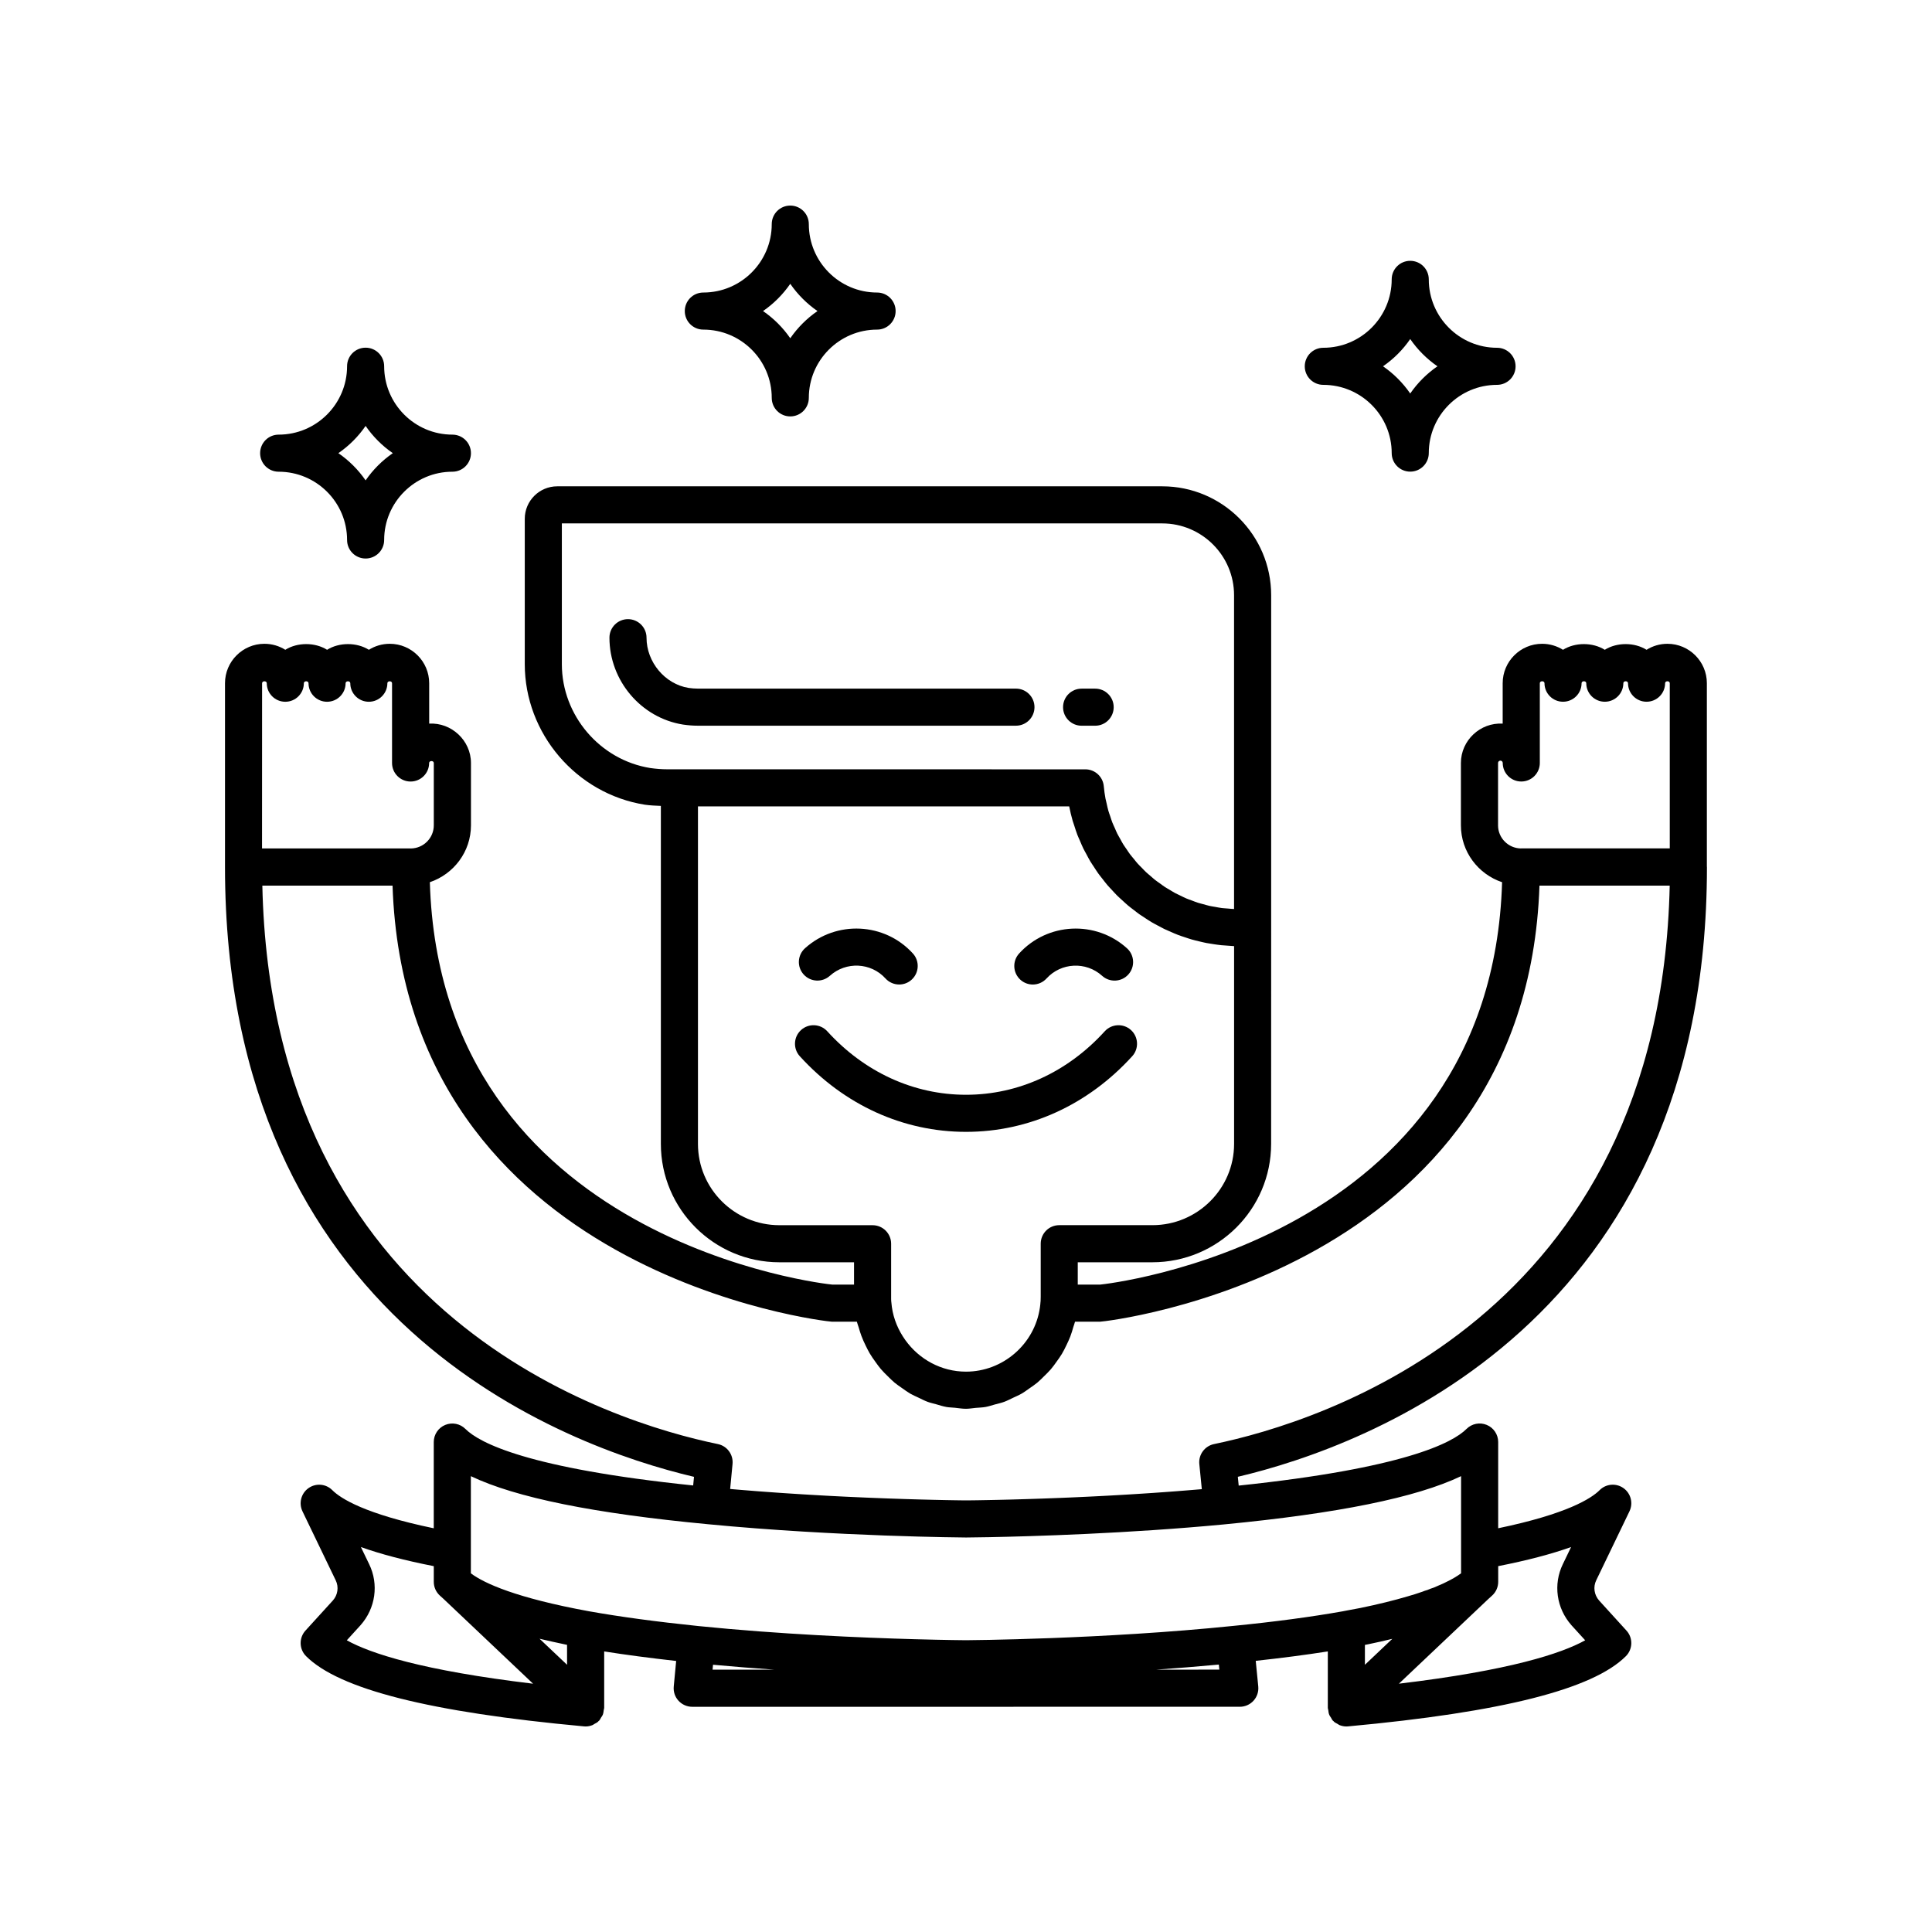 <?xml version="1.0" encoding="UTF-8"?>
<!-- Uploaded to: ICON Repo, www.iconrepo.com, Generator: ICON Repo Mixer Tools -->
<svg fill="#000000" width="800px" height="800px" version="1.1" viewBox="144 144 512 512" xmlns="http://www.w3.org/2000/svg">
 <g>
  <path d="m330.39 231.35c10 0 18.129 8.113 18.129 18.09 0 2.715 2.199 4.914 4.914 4.914 2.719 0 4.914-2.199 4.914-4.914 0-9.973 8.117-18.09 18.09-18.09 2.719 0 4.914-2.199 4.914-4.914s-2.199-4.914-4.914-4.914c-9.973 0-18.09-8.133-18.09-18.129 0-2.715-2.199-4.914-4.914-4.914-2.719 0-4.914 2.199-4.914 4.914 0 9.996-8.133 18.129-18.129 18.129-2.719 0-4.914 2.199-4.914 4.914-0.004 2.715 2.195 4.914 4.914 4.914zm23.039-12.137c1.945 2.824 4.391 5.273 7.211 7.219-2.816 1.941-5.266 4.387-7.211 7.207-1.945-2.82-4.391-5.266-7.219-7.207 2.824-1.945 5.273-4.394 7.219-7.219z"/>
  <path d="m217.85 269.01c10 0 18.129 8.113 18.129 18.09 0 2.715 2.199 4.914 4.914 4.914 2.719 0 4.914-2.199 4.914-4.914 0-9.973 8.113-18.09 18.086-18.09 2.719 0 4.914-2.199 4.914-4.914s-2.199-4.914-4.914-4.914c-9.973 0-18.086-8.133-18.086-18.129 0-2.715-2.199-4.914-4.914-4.914-2.719 0-4.914 2.199-4.914 4.914 0 9.996-8.133 18.129-18.129 18.129-2.719 0-4.914 2.199-4.914 4.914s2.195 4.914 4.914 4.914zm23.039-12.137c1.945 2.824 4.387 5.273 7.211 7.219-2.824 1.945-5.266 4.391-7.211 7.211-1.945-2.82-4.391-5.266-7.219-7.211 2.828-1.945 5.277-4.394 7.219-7.219z"/>
  <path d="m494.69 245.99c9.992 0 18.125 8.113 18.125 18.086 0 2.715 2.199 4.914 4.914 4.914 2.719 0 4.914-2.199 4.914-4.914 0-9.973 8.117-18.086 18.09-18.086 2.719 0 4.914-2.199 4.914-4.914 0-2.715-2.199-4.914-4.914-4.914-9.973 0-18.09-8.133-18.09-18.129 0-2.715-2.199-4.914-4.914-4.914-2.719 0-4.914 2.199-4.914 4.914 0 9.996-8.133 18.129-18.125 18.129-2.719 0-4.914 2.199-4.914 4.914 0 2.715 2.199 4.914 4.914 4.914zm23.035-12.137c1.945 2.824 4.391 5.273 7.211 7.219-2.816 1.941-5.266 4.391-7.211 7.207-1.945-2.816-4.391-5.266-7.215-7.207 2.824-1.945 5.273-4.394 7.215-7.219z"/>
  <path d="m413.23 326.49h-84.305c-0.797 0-1.602-0.066-2.457-0.188-6.238-1-11.133-6.84-11.133-13.305 0-2.715-2.199-4.914-4.914-4.914-2.719 0-4.914 2.199-4.914 4.914 0 11.352 8.348 21.242 19.488 23.02 1.445 0.207 2.691 0.301 3.93 0.301h84.309c2.719 0 4.914-2.199 4.914-4.914 0-2.711-2.199-4.914-4.918-4.914z"/>
  <path d="m439.14 331.41c0-2.715-2.199-4.914-4.914-4.914h-3.59c-2.719 0-4.914 2.199-4.914 4.914s2.199 4.914 4.914 4.914h3.59c2.715 0 4.914-2.199 4.914-4.914z"/>
  <path d="m363.92 402.6c4.277-3.852 10.883-3.551 14.734 0.695 0.969 1.066 2.305 1.609 3.637 1.609 1.18 0 2.363-0.422 3.301-1.277 2.012-1.824 2.16-4.934 0.336-6.941-7.484-8.242-20.312-8.855-28.598-1.387-2.016 1.82-2.176 4.926-0.355 6.941 1.824 2.023 4.934 2.172 6.945 0.359z"/>
  <path d="m444.05 423.91c1.824-2.008 1.676-5.117-0.332-6.941-2-1.82-5.117-1.676-6.945 0.328-9.863 10.852-22.926 16.828-36.77 16.828s-26.902-5.977-36.77-16.828c-1.828-2.004-4.938-2.152-6.945-0.328-2.008 1.828-2.156 4.934-0.332 6.941 11.754 12.926 27.398 20.043 44.047 20.043 16.648 0.004 32.293-7.117 44.047-20.043z"/>
  <path d="m417.71 404.91c1.336 0 2.668-0.543 3.637-1.609 3.859-4.234 10.461-4.559 14.727-0.699 2.012 1.816 5.121 1.668 6.941-0.348 1.824-2.012 1.664-5.121-0.344-6.941-8.281-7.488-21.102-6.863-28.598 1.379-1.824 2.008-1.676 5.117 0.332 6.941 0.938 0.855 2.125 1.277 3.305 1.277z"/>
  <path d="m567.78 568.15c-1.32-1.504-1.621-3.594-0.762-5.356l8.809-18.285c1.035-2.16 0.371-4.754-1.586-6.141-1.953-1.387-4.621-1.168-6.32 0.531-2.227 2.227-8.668 6.324-26.887 10.105v-22.852c0-1.988-1.195-3.781-3.035-4.539-1.84-0.762-3.949-0.34-5.356 1.066-3.691 3.688-16.535 10.422-60.375 15.02l-0.23-2.332c34.262-8.086 124.32-40.918 124.32-161.61 0-0.035-0.02-0.062-0.02-0.094v-48.602c0-5.762-4.691-10.449-10.449-10.449-2.031 0-3.926 0.582-5.535 1.59-3.215-2.012-7.863-2.012-11.07 0-3.215-2.012-7.859-2.012-11.074 0-1.609-1.004-3.504-1.59-5.535-1.59-5.762 0-10.449 4.688-10.449 10.449v10.707c-5.957-0.344-11.07 4.461-11.07 10.43v16.516c0 7.031 4.594 12.949 10.914 15.082-2.867 95.582-105.61 106.57-106.47 106.63h-5.981v-5.91h19.77c17.355 0 31.473-14.074 31.473-31.375l0.012-60.996v-84.406c0-15.914-12.945-28.859-28.863-28.859h-160.33c-4.746 0-8.609 3.863-8.609 8.609v38.531c0 18.34 13.641 34.34 31.809 37.234 1.488 0.215 2.867 0.258 4.258 0.32v89.57c0 17.301 14.098 31.375 31.422 31.375h19.77v5.91l-5.754 0.004c-1.051-0.066-103.8-11.004-106.66-106.64 6.312-2.141 10.895-8.051 10.895-15.078v-16.516c0-5.969-5.184-10.773-11.07-10.43v-10.707c0-5.762-4.691-10.449-10.449-10.449-2.031 0-3.93 0.582-5.535 1.59-3.215-2.012-7.859-2.012-11.074 0-3.215-2.012-7.852-2.012-11.07 0-1.609-1.004-3.504-1.59-5.535-1.59-5.762 0-10.449 4.688-10.449 10.449v48.727c0.016 120.69 90.059 153.51 124.29 161.59l-0.219 2.285c-43.785-4.527-56.645-11.273-60.355-14.977-1.406-1.406-3.512-1.824-5.356-1.066-1.84 0.762-3.035 2.555-3.035 4.539v22.852c-18.219-3.781-24.66-7.879-26.887-10.105-1.695-1.703-4.367-1.922-6.32-0.531-1.953 1.387-2.621 3.981-1.586 6.141l8.816 18.301c0.855 1.754 0.543 3.856-0.742 5.309l-7.277 7.992c-1.766 1.941-1.699 4.926 0.16 6.785 8.762 8.762 32.84 14.848 73.621 18.602 0.16 0.02 0.316 0.027 0.465 0.027 0.637 0 1.254-0.137 1.84-0.371 0.172-0.07 0.312-0.207 0.48-0.297 0.344-0.188 0.699-0.348 0.992-0.617 0.047-0.039 0.062-0.102 0.105-0.145 0.047-0.047 0.109-0.059 0.156-0.105 0.23-0.242 0.34-0.543 0.512-0.816 0.148-0.238 0.336-0.449 0.441-0.711 0.172-0.422 0.227-0.863 0.277-1.312 0.02-0.184 0.113-0.352 0.113-0.539v-14.973c5.754 0.91 12.098 1.742 19.074 2.527l-0.641 6.766c-0.133 1.379 0.32 2.746 1.254 3.769 0.938 1.023 2.258 1.609 3.637 1.609l145.12-0.004c1.387 0 2.711-0.586 3.644-1.613 0.93-1.027 1.383-2.402 1.246-3.781l-0.668-6.781c6.848-0.746 13.254-1.578 19.102-2.496v14.977c0 0.188 0.094 0.355 0.113 0.539 0.051 0.449 0.102 0.891 0.277 1.312 0.105 0.262 0.293 0.469 0.441 0.711 0.172 0.273 0.281 0.574 0.512 0.816 0.047 0.047 0.109 0.062 0.156 0.105 0.043 0.043 0.059 0.105 0.105 0.145 0.293 0.27 0.652 0.43 0.992 0.617 0.168 0.09 0.309 0.227 0.48 0.297 0.582 0.234 1.203 0.371 1.836 0.371 0.148 0 0.301-0.008 0.453-0.023 40.781-3.754 64.863-9.84 73.621-18.602 1.859-1.859 1.926-4.844 0.16-6.785zm-26.781-205.44v-16.516c0-0.34 0.277-0.621 0.621-0.621 0.34 0 0.621 0.277 0.621 0.621 0 2.715 2.199 4.914 4.914 4.914 2.719 0 4.914-2.199 4.914-4.914v-21.141c0-0.68 1.238-0.68 1.238 0 0 2.715 2.199 4.914 4.914 4.914 2.719 0 4.914-2.199 4.914-4.914 0.004-0.684 1.242-0.676 1.242 0 0 2.715 2.199 4.914 4.914 4.914 2.719 0 4.914-2.199 4.914-4.914 0-0.68 1.238-0.68 1.238 0 0 2.715 2.199 4.914 4.914 4.914 2.719 0 4.914-2.199 4.914-4.914 0-0.68 1.238-0.68 1.238 0v43.781h-39.383c-0.02 0-0.035 0.012-0.055 0.012-3.356-0.039-6.074-2.769-6.074-6.137zm-216.95-14.84h-3.207c-1.453 0-2.945-0.113-4.496-0.332-13.367-2.133-23.449-13.961-23.449-27.52v-37.309h159.11c10.492 0 19.031 8.535 19.031 19.031v83.156c-0.582-0.02-1.156-0.086-1.73-0.133-0.504-0.043-1.012-0.059-1.508-0.121-0.605-0.078-1.199-0.203-1.801-0.312-0.48-0.086-0.969-0.148-1.441-0.254-0.586-0.133-1.16-0.309-1.734-0.469-0.469-0.129-0.949-0.238-1.41-0.387-0.57-0.184-1.121-0.41-1.68-0.621-0.449-0.168-0.91-0.316-1.348-0.504-0.551-0.234-1.082-0.512-1.621-0.773-0.426-0.207-0.863-0.395-1.281-0.617-0.508-0.273-0.992-0.582-1.488-0.879-0.426-0.254-0.859-0.488-1.273-0.758-0.461-0.301-0.895-0.637-1.34-0.961-0.422-0.301-0.852-0.586-1.258-0.906-0.418-0.328-0.809-0.691-1.211-1.039-0.402-0.348-0.824-0.68-1.211-1.043-0.371-0.348-0.715-0.73-1.07-1.094-0.391-0.398-0.793-0.777-1.164-1.191-0.336-0.375-0.637-0.777-0.957-1.168-0.355-0.434-0.73-0.855-1.066-1.305-0.324-0.434-0.613-0.895-0.918-1.344-0.293-0.434-0.609-0.855-0.883-1.301-0.281-0.453-0.52-0.93-0.777-1.395-0.262-0.473-0.547-0.934-0.789-1.418-0.223-0.449-0.406-0.918-0.609-1.375-0.234-0.523-0.488-1.039-0.699-1.578-0.203-0.523-0.363-1.066-0.543-1.602-0.168-0.496-0.355-0.98-0.5-1.484-0.188-0.648-0.32-1.316-0.469-1.98-0.094-0.41-0.211-0.809-0.289-1.223-0.203-1.086-0.355-2.188-0.457-3.309-0.23-2.535-2.352-4.473-4.894-4.473zm26.508 120.82c-11.902 0-21.59-9.664-21.59-21.543v-89.441h98.383c0.254 1.309 0.566 2.594 0.93 3.859 0.117 0.406 0.273 0.801 0.402 1.203 0.27 0.848 0.531 1.695 0.852 2.519 0.188 0.488 0.418 0.957 0.625 1.438 0.305 0.715 0.594 1.438 0.934 2.133 0.25 0.512 0.539 1 0.809 1.504 0.34 0.637 0.668 1.285 1.039 1.902 0.305 0.512 0.648 0.992 0.973 1.492 0.379 0.582 0.746 1.176 1.152 1.738 0.355 0.492 0.742 0.957 1.113 1.434 0.418 0.535 0.824 1.082 1.266 1.598 0.402 0.469 0.832 0.91 1.254 1.363 0.453 0.488 0.891 0.988 1.363 1.453 0.445 0.441 0.918 0.852 1.379 1.273 0.484 0.445 0.961 0.898 1.461 1.32 0.48 0.406 0.988 0.781 1.488 1.164 0.516 0.398 1.023 0.809 1.559 1.188 0.516 0.363 1.051 0.699 1.582 1.043 0.551 0.359 1.094 0.723 1.66 1.059 0.539 0.32 1.102 0.605 1.652 0.902 0.582 0.312 1.16 0.633 1.758 0.922 0.57 0.273 1.152 0.516 1.734 0.77 0.609 0.262 1.211 0.531 1.832 0.77 0.594 0.227 1.199 0.418 1.805 0.621 0.633 0.211 1.258 0.43 1.902 0.613 0.613 0.176 1.234 0.316 1.855 0.469 0.656 0.156 1.309 0.32 1.973 0.449 0.633 0.121 1.273 0.211 1.91 0.309 0.672 0.102 1.34 0.203 2.019 0.273 0.645 0.066 1.297 0.102 1.949 0.141 0.488 0.031 0.973 0.09 1.465 0.105v52.406c0 11.879-9.711 21.543-21.645 21.543h-24.688c-2.719 0-4.914 2.199-4.914 4.914v14.043c0 0.383 0 0.801-0.031 1.242-0.004 0.027-0.02 0.051-0.02 0.078-0.039 0.5-0.07 0.996-0.16 1.547-1.387 9.695-9.805 16.996-19.59 16.996-6.555 0-12.434-3.285-16.066-8.348-1.824-2.551-3.125-5.519-3.582-8.809-0.074-0.492-0.109-0.949-0.152-1.406 0-0.008-0.008-0.016-0.008-0.027 0-0.008 0-0.012-0.004-0.023-0.035-0.402-0.027-0.805-0.027-1.242v-14.039c0-2.715-2.199-4.914-4.914-4.914zm-137.1-143.63c0-0.68 1.238-0.68 1.238 0 0 2.715 2.199 4.914 4.914 4.914 2.719 0 4.914-2.199 4.914-4.914 0-0.68 1.238-0.68 1.238 0 0 2.715 2.199 4.914 4.914 4.914 2.719 0 4.914-2.199 4.914-4.914 0-0.684 1.242-0.676 1.242 0 0 2.715 2.199 4.914 4.914 4.914 2.719 0 4.914-2.199 4.914-4.914 0-0.68 1.238-0.68 1.238 0v21.141c0 2.715 2.199 4.914 4.914 4.914 2.719 0 4.914-2.199 4.914-4.914 0-0.68 1.238-0.68 1.238 0v16.516c0 3.363-2.719 6.09-6.07 6.137-0.016 0-0.031-0.008-0.047-0.008h-39.402zm0.055 53.637h34.516c3.469 103.17 115.21 115.56 116.36 115.56h6.688c0.117 0.523 0.34 1.004 0.484 1.516 0.215 0.75 0.438 1.488 0.707 2.211 0.336 0.902 0.727 1.766 1.148 2.621 0.34 0.691 0.676 1.379 1.062 2.039 0.473 0.801 1.004 1.555 1.547 2.305 0.461 0.637 0.906 1.27 1.414 1.867 0.578 0.68 1.211 1.293 1.848 1.918 0.582 0.57 1.145 1.152 1.77 1.672 0.648 0.539 1.352 1.004 2.043 1.488 0.703 0.492 1.383 1.004 2.125 1.434 0.691 0.398 1.43 0.707 2.156 1.051 0.82 0.391 1.613 0.812 2.469 1.129 0.711 0.262 1.461 0.414 2.191 0.621 0.926 0.262 1.828 0.57 2.785 0.738 0.723 0.129 1.477 0.129 2.215 0.203 0.98 0.098 1.941 0.273 2.941 0.273 0.879 0 1.719-0.16 2.582-0.238 0.871-0.078 1.758-0.09 2.606-0.242 0.832-0.148 1.613-0.426 2.422-0.645 0.855-0.23 1.73-0.418 2.555-0.723 0.781-0.289 1.504-0.68 2.254-1.031 0.789-0.371 1.594-0.707 2.348-1.141 0.723-0.418 1.379-0.918 2.062-1.395 0.703-0.488 1.414-0.957 2.074-1.504 0.648-0.539 1.23-1.145 1.832-1.734 0.598-0.59 1.203-1.164 1.754-1.805 0.559-0.648 1.047-1.348 1.551-2.047 0.484-0.672 0.969-1.34 1.395-2.055 0.449-0.746 0.828-1.527 1.207-2.316 0.359-0.746 0.711-1.492 1.012-2.273 0.316-0.824 0.566-1.668 0.809-2.527 0.133-0.477 0.34-0.922 0.449-1.41h6.719c1.148 0 112.89-12.395 116.36-115.56h34.516c-2.523 114.62-92.812 142.23-120.76 148-2.461 0.508-4.148 2.797-3.898 5.301l0.66 6.644c-0.223 0.02-0.445 0.043-0.668 0.059-1 0.086-1.992 0.164-2.988 0.246-1.051 0.086-2.102 0.172-3.144 0.25-0.977 0.074-1.941 0.145-2.91 0.215-1.031 0.074-2.066 0.148-3.086 0.219-0.98 0.066-1.945 0.129-2.914 0.191-0.992 0.062-1.984 0.129-2.961 0.188-0.953 0.059-1.895 0.113-2.828 0.168-0.977 0.055-1.949 0.113-2.906 0.164-0.895 0.047-1.777 0.094-2.652 0.141-0.953 0.051-1.895 0.098-2.824 0.141-0.871 0.043-1.734 0.082-2.582 0.121-0.859 0.039-1.707 0.078-2.543 0.113-0.871 0.039-1.734 0.074-2.574 0.105-0.789 0.031-1.559 0.062-2.32 0.09-0.797 0.031-1.586 0.059-2.352 0.086-0.742 0.027-1.457 0.051-2.164 0.074-0.758 0.023-1.516 0.051-2.234 0.07-0.633 0.02-1.234 0.035-1.836 0.055-0.691 0.02-1.391 0.039-2.039 0.059-0.609 0.016-1.176 0.031-1.746 0.043-0.559 0.012-1.129 0.027-1.645 0.039-0.602 0.016-1.152 0.023-1.699 0.035-0.391 0.008-0.809 0.016-1.172 0.023-0.547 0.012-1.02 0.02-1.492 0.027-0.305 0.004-0.648 0.012-0.918 0.016-0.41 0.008-0.742 0.012-1.074 0.016-0.215 0.004-0.477 0.008-0.664 0.008-0.945 0.012-1.488 0.016-1.52 0.016-0.039 0-0.586-0.004-1.535-0.016-0.141 0-0.348-0.004-0.512-0.008-0.402-0.004-0.816-0.012-1.328-0.02-0.145-0.004-0.324-0.008-0.477-0.008-0.59-0.008-1.223-0.02-1.934-0.035-0.207-0.004-0.449-0.008-0.664-0.016-0.742-0.016-1.516-0.031-2.367-0.051-0.242-0.004-0.512-0.012-0.766-0.02-0.828-0.02-1.695-0.043-2.613-0.066-0.391-0.012-0.812-0.023-1.219-0.035-0.922-0.027-1.867-0.055-2.863-0.086-0.371-0.012-0.762-0.023-1.145-0.039-1.043-0.035-2.121-0.07-3.234-0.109-0.438-0.016-0.891-0.031-1.34-0.051-1.133-0.043-2.297-0.09-3.492-0.137-0.461-0.02-0.93-0.039-1.402-0.059-1.207-0.051-2.441-0.105-3.699-0.164-0.527-0.023-1.062-0.051-1.598-0.074-1.242-0.059-2.508-0.125-3.793-0.191-0.57-0.031-1.145-0.062-1.723-0.094-1.297-0.07-2.613-0.148-3.945-0.227-0.602-0.035-1.199-0.07-1.809-0.109-1.328-0.082-2.672-0.168-4.023-0.258-0.641-0.043-1.281-0.086-1.93-0.129-1.348-0.094-2.707-0.191-4.07-0.293-0.664-0.051-1.324-0.098-1.988-0.148-1.379-0.105-2.769-0.223-4.16-0.336-0.66-0.055-1.32-0.109-1.984-0.164-0.309-0.027-0.617-0.059-0.926-0.086l0.633-6.621c0.238-2.5-1.441-4.773-3.898-5.281-27.934-5.758-118.19-33.355-120.71-147.99zm22.395 200 3.644-4.004c3.981-4.488 4.871-10.84 2.285-16.16l-2.195-4.547c5.266 1.883 11.688 3.562 19.316 5.062v4.156c0 1.387 0.586 2.711 1.613 3.641l0.945 0.855 23.758 22.5c-29.438-3.519-43.09-8.02-49.367-11.504zm58.371 6.488-7.293-6.902c1.105 0.266 2.246 0.527 3.41 0.785 0.805 0.176 1.617 0.355 2.449 0.527 0.488 0.102 0.934 0.207 1.43 0.309zm38.559 1.289 0.121-1.297c0.164 0.016 0.32 0.023 0.48 0.039 5.188 0.477 10.352 0.887 15.387 1.234 0.102 0.008 0.207 0.02 0.309 0.023zm117.62 0c0.117-0.008 0.246-0.02 0.363-0.031 5.129-0.359 10.387-0.777 15.676-1.27 0.172-0.016 0.336-0.023 0.508-0.043l0.133 1.34zm50.57-15.691-0.688 0.133c-0.055 0.008-0.105 0.02-0.16 0.031-0.082 0.016-0.172 0.035-0.27 0.055-8.375 1.492-18.129 2.793-29.008 3.871-34.715 3.57-70.578 3.801-70.887 3.801-0.066 0-1.383-0.008-3.707-0.047-2.375-0.039-5.812-0.105-10.031-0.223-13.68-0.383-35.691-1.297-57.25-3.488h-0.004c-11.23-1.164-20.703-2.449-28.941-3.914-19.293-3.535-27.727-7.387-31.297-10.051v-25.75c11.902 5.691 32.66 9.883 62.867 12.738 34.051 3.285 67.977 3.512 68.371 3.516 0.086 0 2.266-0.016 6.027-0.086 11.281-0.219 36.746-0.953 62.285-3.379 30.215-2.906 50.973-7.117 62.867-12.793v25.742c-1.094 0.812-2.438 1.602-4.086 2.387-0.414 0.207-0.82 0.422-1.609 0.734-0.625 0.293-1.254 0.543-1.523 0.664-0.59 0.184-1.152 0.398-1.707 0.637-0.543 0.152-1.008 0.312-1.262 0.434-1.246 0.445-2.543 0.848-3.957 1.254-3.644 1.078-7.816 2.109-12.539 3.082-1.148 0.199-2.305 0.418-3.492 0.652zm4.688 14.402v-5.266c0.297-0.059 0.602-0.117 0.91-0.18 2.219-0.457 4.32-0.938 6.348-1.43zm9.004 5.012 23.723-22.461 0.984-0.895c1.027-0.93 1.613-2.254 1.613-3.641v-4.156c7.629-1.5 14.051-3.184 19.316-5.062l-2.184 4.531c-2.598 5.34-1.703 11.691 2.273 16.18 0.016 0.016 0.027 0.035 0.043 0.051l3.602 3.953c-6.281 3.484-19.934 7.984-49.371 11.5z"/>
 </g>
</svg>